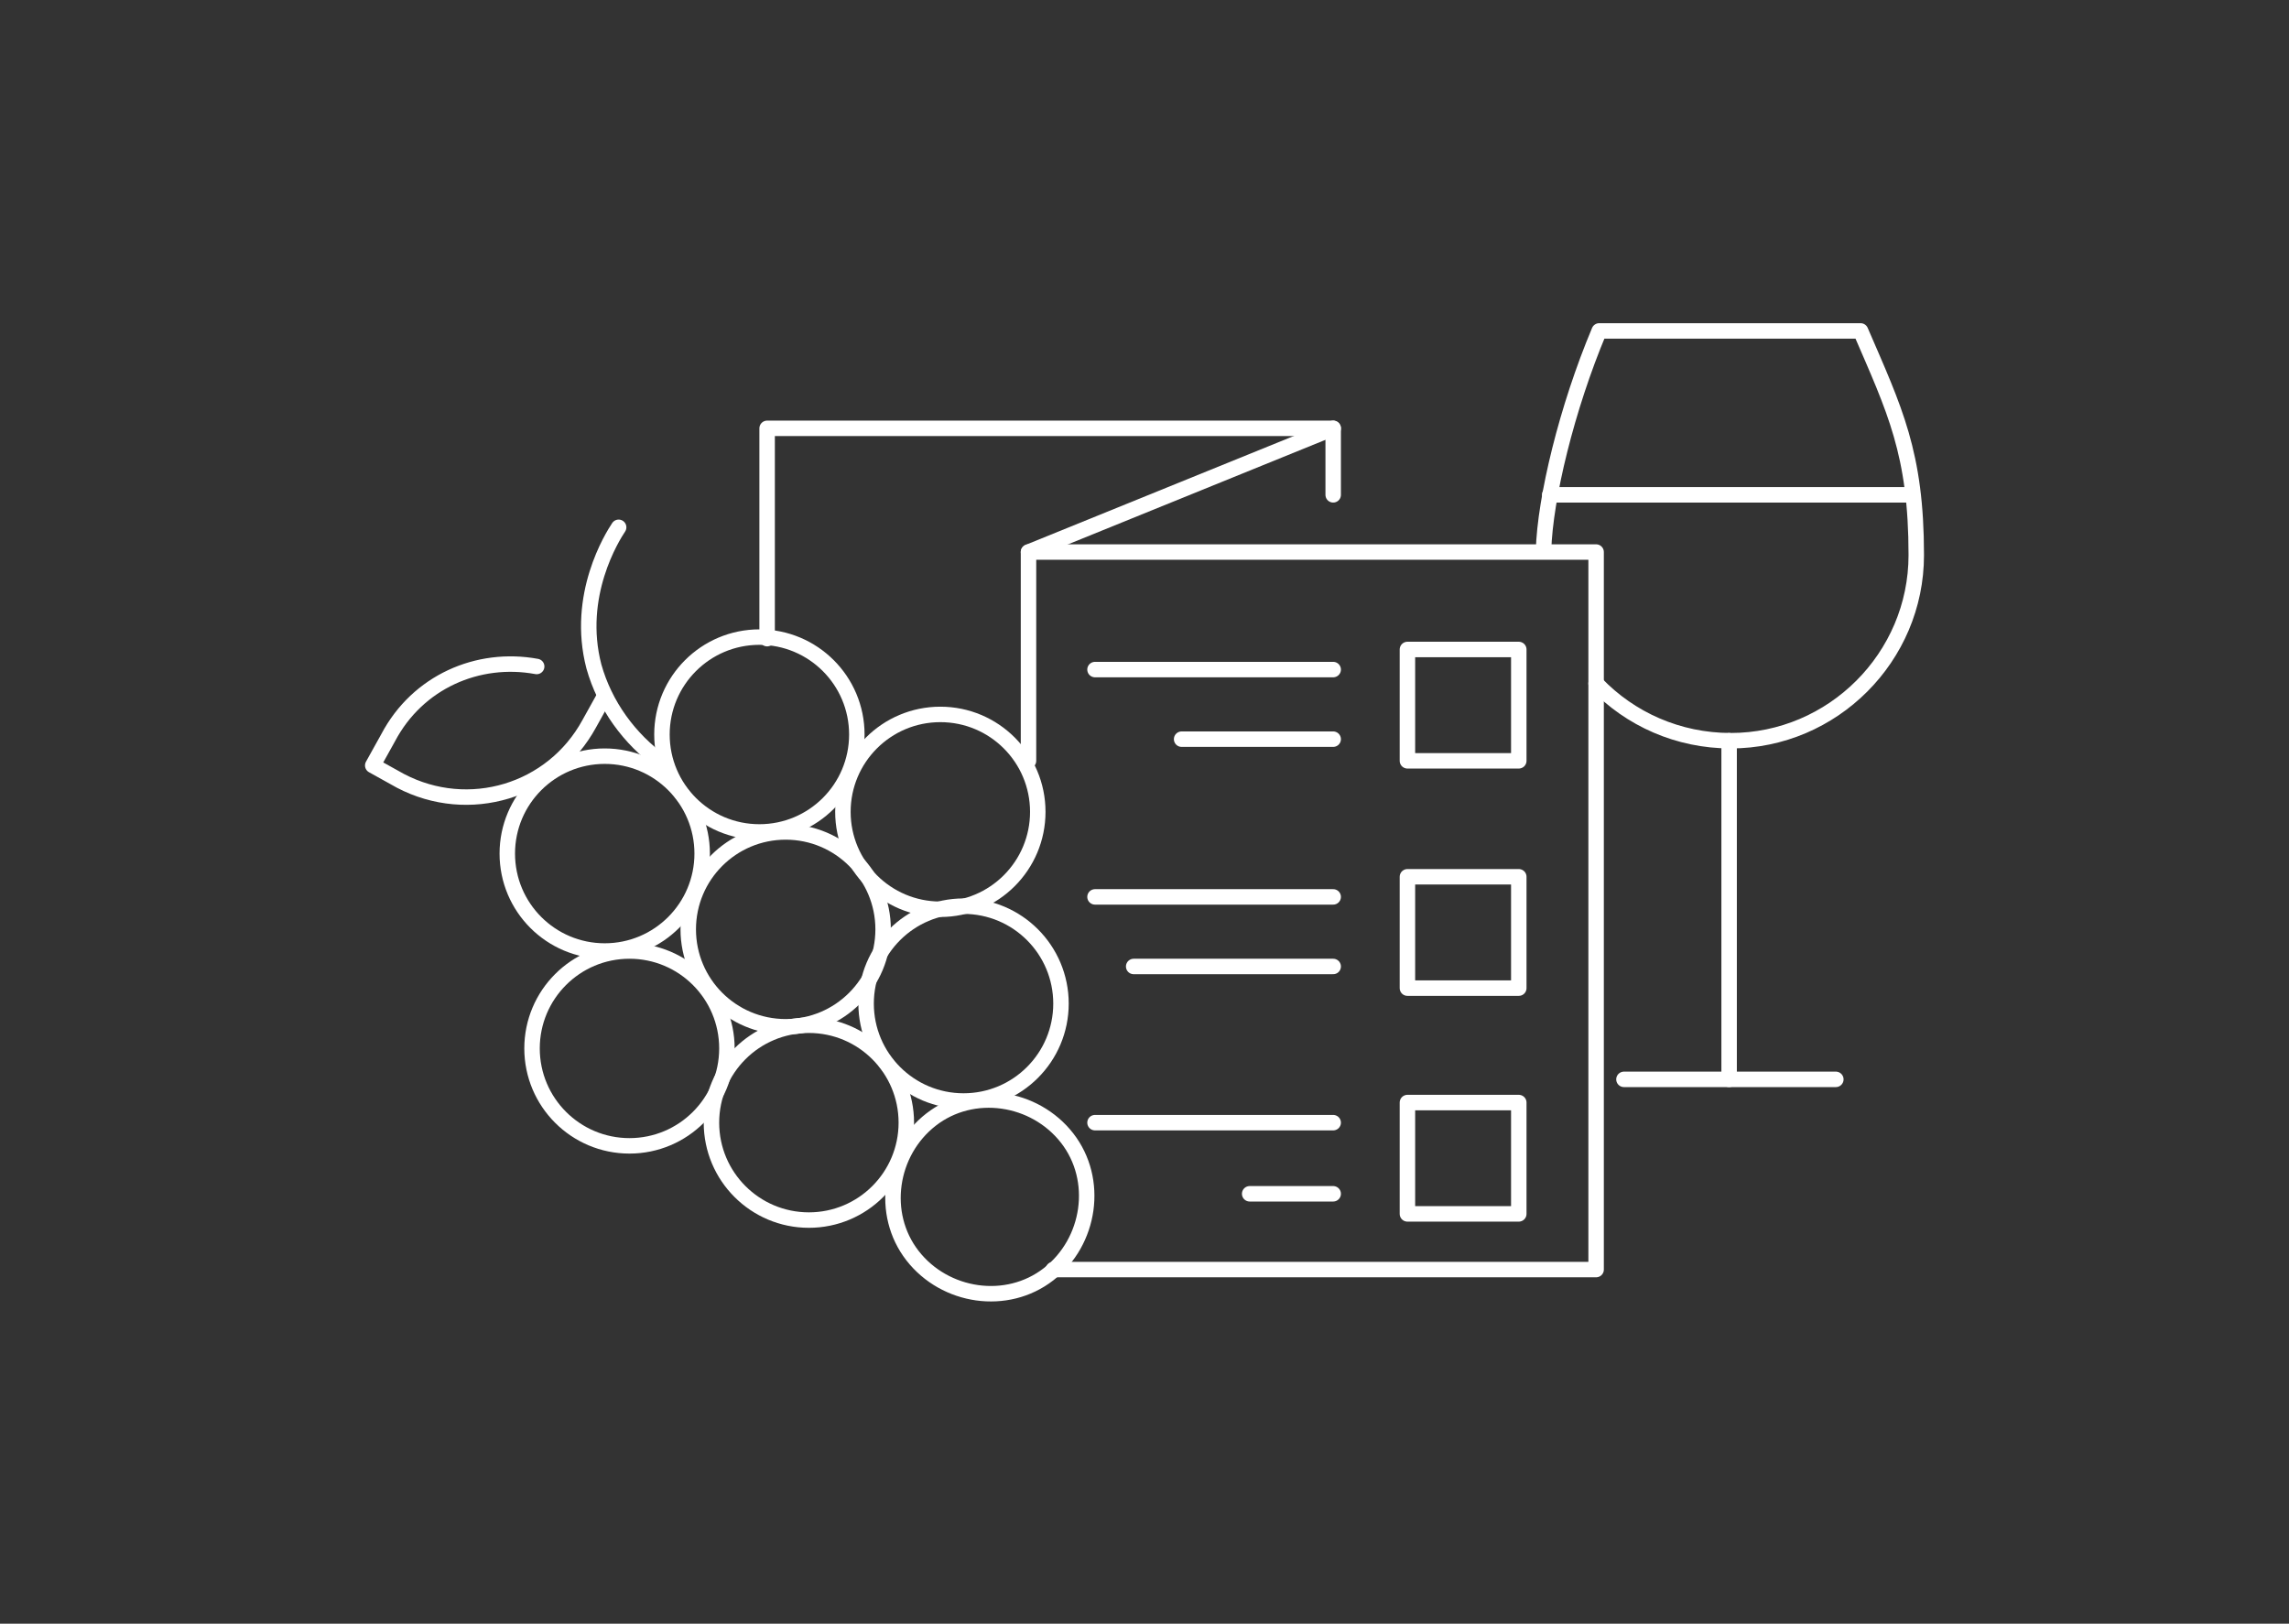<?xml version="1.0" encoding="UTF-8"?> <!-- Generator: Adobe Illustrator 25.4.8, SVG Export Plug-In . SVG Version: 6.00 Build 0) --> <svg xmlns="http://www.w3.org/2000/svg" xmlns:xlink="http://www.w3.org/1999/xlink" version="1.1" id="Ebene_1" x="0px" y="0px" viewBox="0 0 148 105" style="enable-background:new 0 0 148 105;" xml:space="preserve"><rect x="0" y="0" width="148" height="105" fill="#333333" stroke="none"/> <style type="text/css"> .st0{fill:none;stroke:#FFFFFF;stroke-linecap:round;stroke-linejoin:round;} </style> <path class="st0" d="M40,34.1c-0.4,0.6-2.8,4.4-1.6,9c0.7,2.5,2.3,4.7,4.4,6.2"></path> <path class="st0" d="M34.7,43.1c-3.8-0.7-7.7,1-9.6,4.6l-1,1.8l1.8,1c4.4,2.3,9.8,0.7,12.2-3.7l1-1.8"></path> <circle class="st0" cx="50.8" cy="60.1" r="6.3"></circle> <circle class="st0" cx="40.7" cy="67.8" r="6.3"></circle> <circle class="st0" cx="62.3" cy="64.9" r="6.3"></circle> <circle class="st0" cx="52.3" cy="72.6" r="6.3"></circle> <path class="st0" d="M67.8,82.4c2.7-2.1,3.3-6.1,1.2-8.8s-6.1-3.3-8.8-1.2c-2.7,2.1-3.3,6.1-1.2,8.8C61.1,83.9,65.1,84.5,67.8,82.4"></path> <circle class="st0" cx="49.1" cy="47.5" r="6.3"></circle> <circle class="st0" cx="39.1" cy="55.2" r="6.3"></circle> <circle class="st0" cx="60.8" cy="52.5" r="6.3"></circle> <polyline class="st0" points="68.1,82.1 103.2,82.1 103.2,35.7 66.5,35.7 66.5,49.2 "></polyline> <polyline class="st0" points="86.2,32 86.2,27.7 49.6,27.7 49.6,41.3 "></polyline> <line class="st0" x1="66.5" y1="35.7" x2="86.2" y2="27.7"></line> <rect x="91" y="42" class="st0" width="7.2" height="7.2"></rect> <line class="st0" x1="86.2" y1="43.3" x2="70.8" y2="43.3"></line> <line class="st0" x1="86.2" y1="47.8" x2="76.4" y2="47.8"></line> <rect x="91" y="56.7" class="st0" width="7.2" height="7.2"></rect> <line class="st0" x1="86.2" y1="58" x2="70.8" y2="58"></line> <line class="st0" x1="86.2" y1="62.5" x2="73.3" y2="62.5"></line> <rect x="91" y="71.3" class="st0" width="7.2" height="7.2"></rect> <line class="st0" x1="86.2" y1="72.6" x2="70.8" y2="72.6"></line> <line class="st0" x1="86.2" y1="77.2" x2="80.8" y2="77.2"></line> <path class="st0" d="M103.2,44.2c2.2,2.3,5.3,3.7,8.7,3.7c6.6,0,12-5.4,12-12s-1.4-9.4-3.6-14.5h-16.9c-2.1,5-3.5,10.8-3.6,14.2"></path> <line class="st0" x1="111.8" y1="69.8" x2="111.8" y2="47.9"></line> <line class="st0" x1="105" y1="69.8" x2="118.7" y2="69.8"></line> <line class="st0" x1="100.2" y1="32" x2="123.5" y2="32"></line> </svg> 